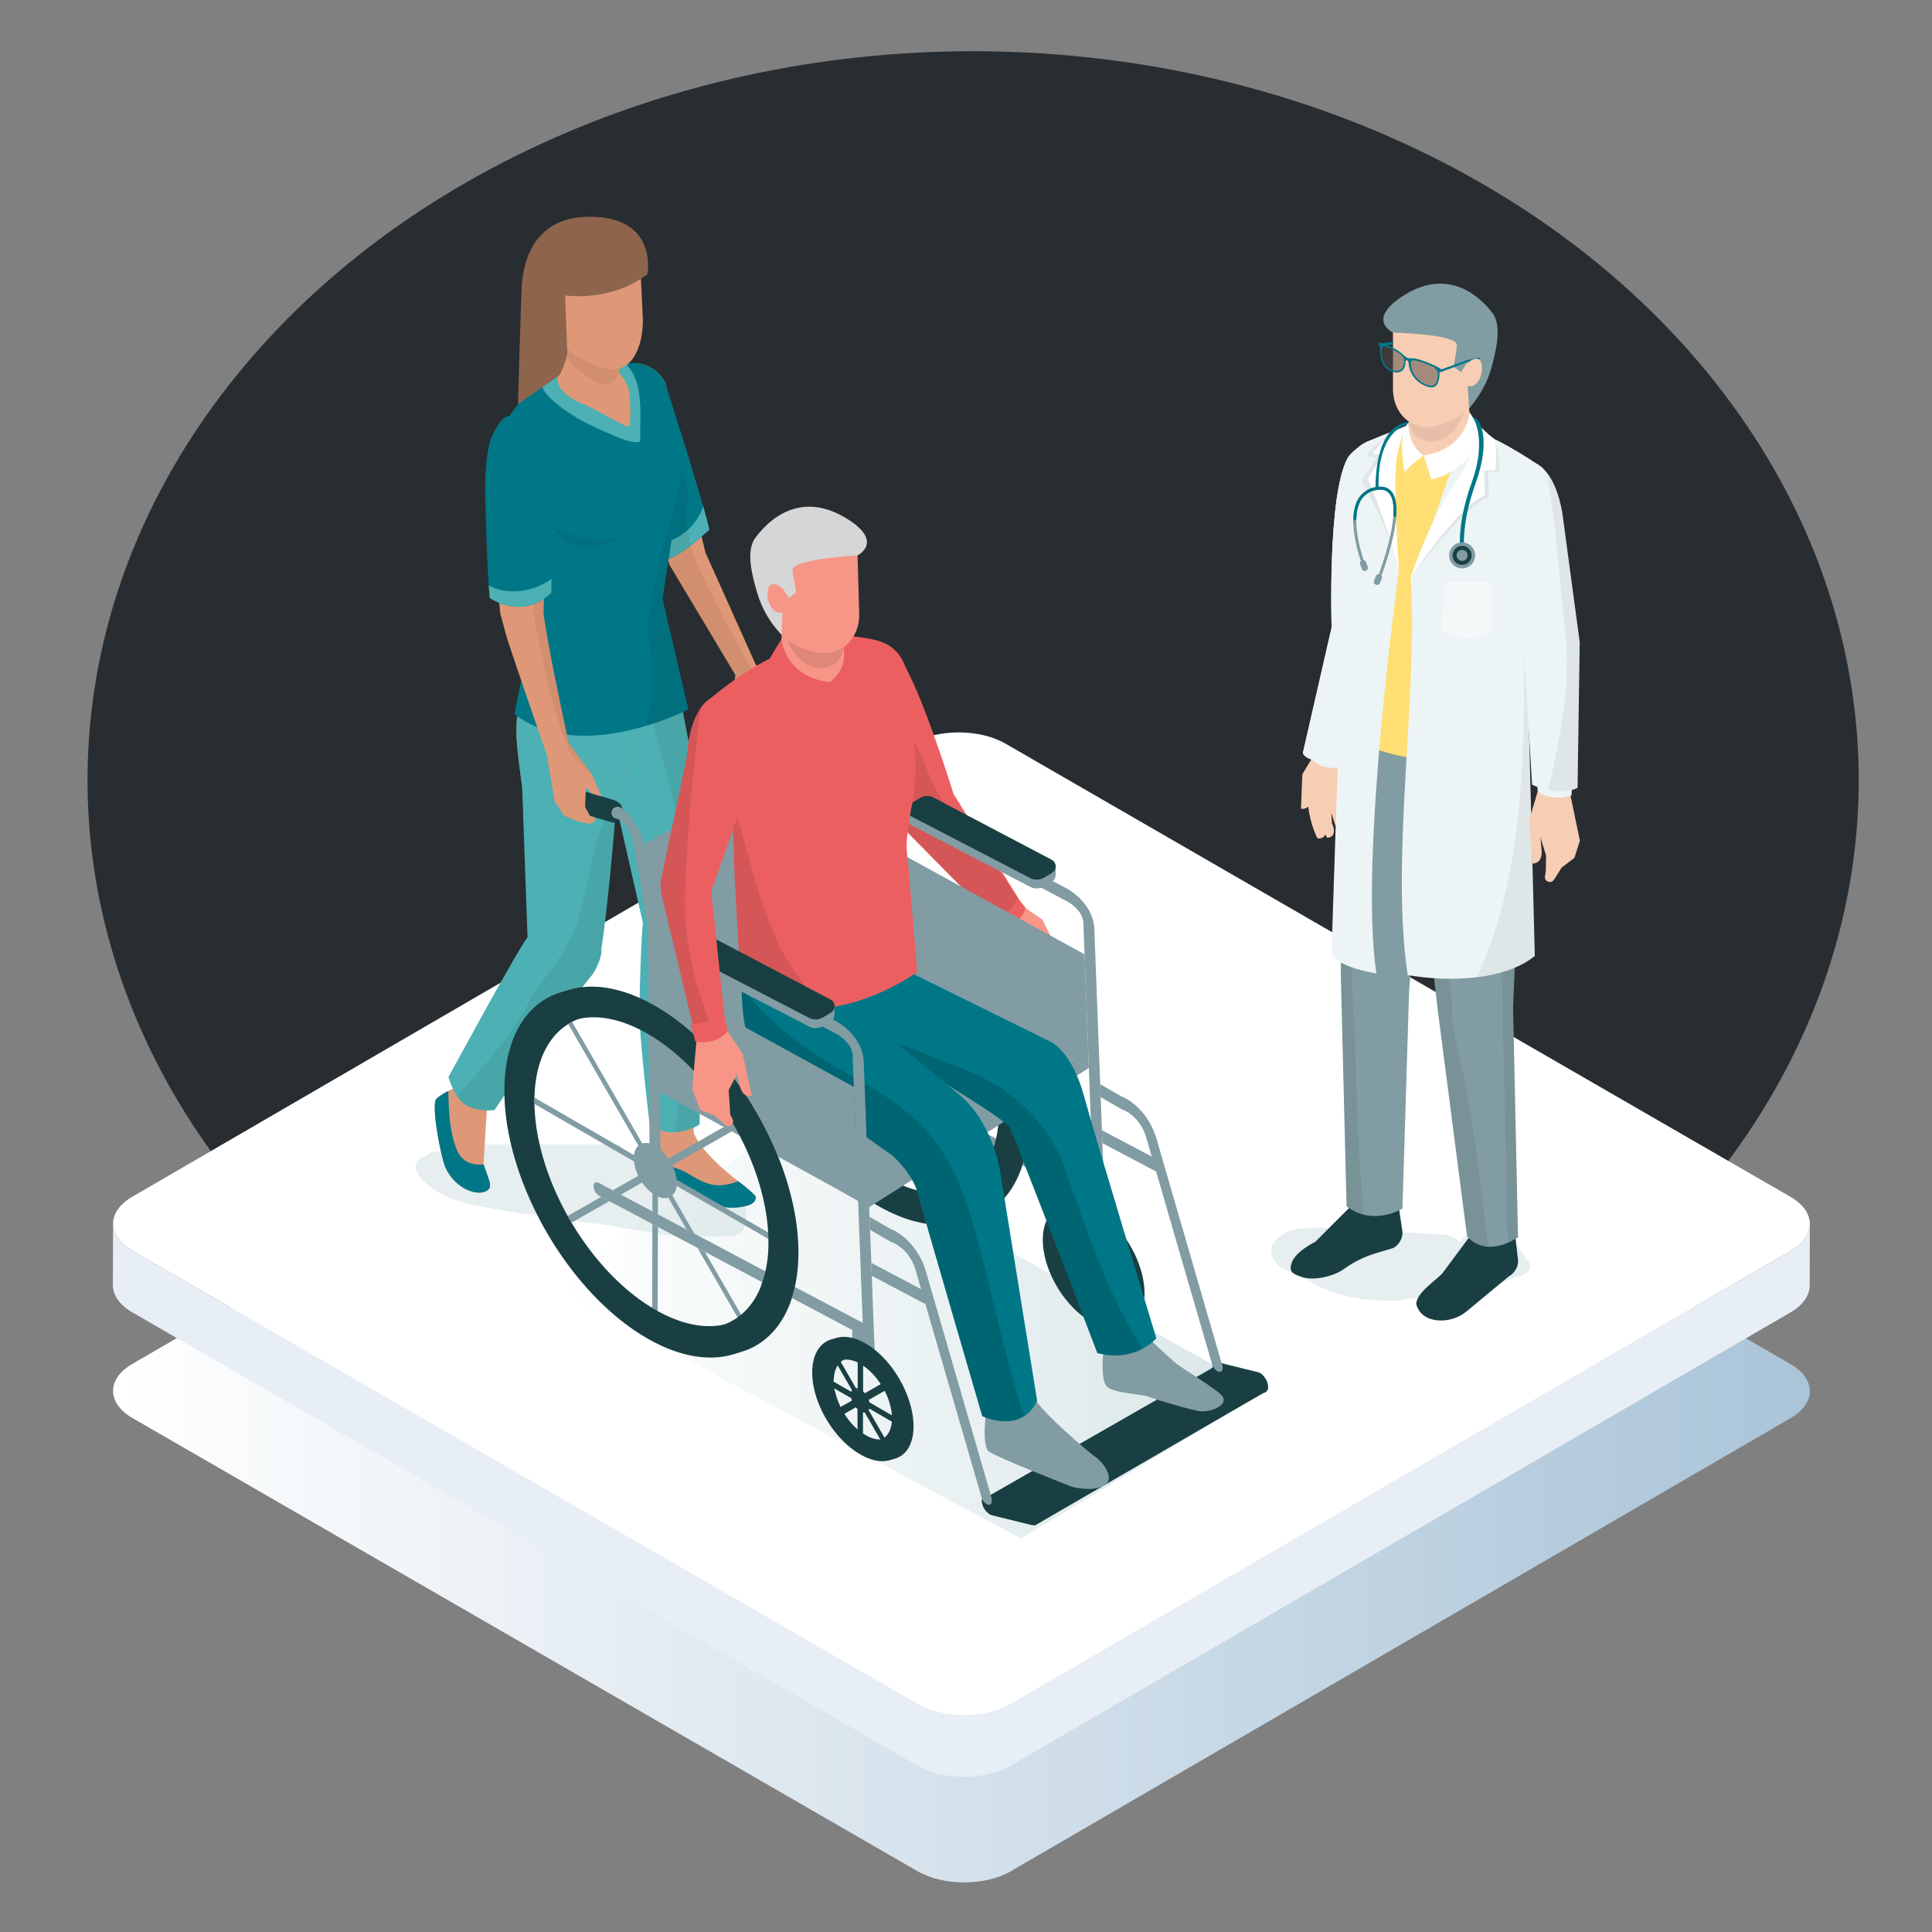 <?xml version="1.0" encoding="UTF-8"?> <svg xmlns="http://www.w3.org/2000/svg" xmlns:xlink="http://www.w3.org/1999/xlink" viewBox="0 0 1000 1000"><rect x="0" y="0" width="1000" height="1000" fill="#808080" stroke="none"/><defs><style>.cls-1{isolation:isolate;}.cls-2{fill:#282d31;}.cls-3{mix-blend-mode:multiply;}.cls-4{fill:url(#linear-gradient);}.cls-5{fill:#fff;}.cls-6{fill:#e8eef5;}.cls-7{fill:#005866;}.cls-16,.cls-7{opacity:0.1;}.cls-19,.cls-8{opacity:0.15;}.cls-8{fill:url(#linear-gradient-2);}.cls-9{fill:#df9877;}.cls-10{fill:#007787;}.cls-11{fill:#4cb0b4;}.cls-12{opacity:0.06;}.cls-13{fill:#8e644d;}.cls-14{fill:#f79686;}.cls-15{fill:#ec5f61;}.cls-17{fill:#193f42;}.cls-18{fill:#819ca3;}.cls-20{fill:#d6d6d6;}.cls-21{opacity:0.07;}.cls-22{fill:#f7cdb4;}.cls-23{fill:#edf4f5;}.cls-24{fill:#ffdf73;}.cls-25{opacity:0.5;}.cls-26{fill:#504845;}.cls-27{fill:#f4f8f9;}</style><linearGradient id="linear-gradient" x1="58.53" y1="719.97" x2="936.77" y2="719.97" gradientUnits="userSpaceOnUse"><stop offset="0" stop-color="#fff"></stop><stop offset="1" stop-color="#aac4d8"></stop></linearGradient><linearGradient id="linear-gradient-2" x1="284.81" y1="689.3" x2="653.4" y2="689.3" gradientUnits="userSpaceOnUse"><stop offset="0" stop-color="#fff"></stop><stop offset="1" stop-color="#005866"></stop></linearGradient></defs><title>icon menu EHPAD</title><g class="cls-1"><g id="background"><ellipse class="cls-2" cx="503.68" cy="403.8" rx="458.38" ry="377.29"></ellipse></g><g id="EHPAD"><g class="cls-3"><path class="cls-4" d="M926.68,706,520.42,471.41c-13.4-7.73-35-7.73-48.34,0L68.46,706c-13.31,7.73-13.24,20.27.16,28L474.88,968.52c13.39,7.74,35,7.74,48.34,0L926.84,734C940.15,726.23,940.08,713.7,926.68,706Z"></path></g><g class="cls-1"><path class="cls-5" d="M926.68,619.44,520.42,384.89c-13.4-7.73-35-7.73-48.34,0L68.46,619.45c-13.31,7.73-13.24,20.26.16,28L474.88,882c13.39,7.74,35,7.74,48.34,0L926.84,647.45C940.15,639.71,940.08,627.18,926.68,619.44Z"></path><path class="cls-6" d="M926.84,647.45,523.22,882c-13.31,7.74-35,7.74-48.34,0L68.62,647.45c-6.74-3.89-10.11-9-10.09-14.1l-.1,31.86c0,5.09,3.36,10.2,10.1,14.09L474.79,913.86c13.39,7.73,35,7.73,48.34,0L926.75,679.3c6.61-3.84,9.92-8.87,9.93-13.9l.09-31.86C936.76,638.58,933.45,643.6,926.84,647.45Z"></path></g><path class="cls-7" d="M378.3,614.51c-7.62-4.28-16.19-7-24.35-10-4.49-1.68-9.35-3.79-14.09-4.53-4.16-.65-8.44-.66-12.62-1.5-2.61-.53-5-3.19-6.66-6.16-21.71,0-43.42.12-65.12,0-6.15,0-11.27,1.18-17.29,2.32-2.49.47-5,0-7.47.53-.83.18-1.46.76-2.33.9-1.39.22-3.08-.34-4.4,0-1.66.42-2.31,1.77-3.79,2.43-1.88.83-2.62.37-3.92,2.11-2.62,3.48-.09,7.6,2.51,10.25,9.91,10.11,24.12,12.69,37.48,14.93,16.93,2.85,33.94,5.48,51,7.42,13,1.49,25.69,4.69,38.71,6.14,10.3,1.14,20.73.44,31.08.58,6.12.08,9-3.57,9.19-9.65C386.51,622.51,385.37,618.48,378.3,614.51Z"></path><polygon class="cls-8" points="284.81 665.82 528.47 796.34 653.4 720.7 405.71 582.27 284.81 665.82"></polygon><path class="cls-9" d="M391.08,343.8l-26-57.92s-19.3-82.95-20.57-87.11c-2-6.36-14.86-17.55-29.89-5.34,0,0,1.36,6.58,9.33,29.14s22.55,69.79,22.55,69.79l34.22,57.15c-1.87,5.42,3.21,14.41,5.74,18.48l.22,4.33-.06,6.64s-.62,6.81,2.57,5.4l1.23-6.77L391,379s-1.53,8.74,2.69,8.19l1.14-3.62c0,2.47.42,5.48,2.95,5.15l1.63-5.16c1.43,2.59,3.1,1.5,3.1,1.5l-.37-11.7-.38-.85a2.15,2.15,0,0,0,2.44,0l-2.85-16.38Z"></path><path class="cls-10" d="M314.58,193.43s1.36,6.58,9.33,29.14c6.8,19.26,18.39,56.4,21.64,66.89,7.07-2.33,15-9.38,21.62-15.29-4.29-18.4-21.63-71.88-22.7-75.4C342.53,192.41,329.61,181.22,314.58,193.43Z"></path><path class="cls-11" d="M344.11,280.83c-.38.1-.78.16-1.17.25,1.11,3.53,2,6.42,2.61,8.38,7.07-2.33,15-9.38,21.62-15.29-.73-3.12-1.85-7.3-3.18-12A29.23,29.23,0,0,1,344.11,280.83Z"></path><path class="cls-12" d="M392.57,351.9c-6.18-9.12-30.26-54-34-66.28-4.33-14.28-4-29-9.2-43.16s-11.95-27.13-15.22-41.85A10.76,10.76,0,0,1,337,190.38c-5.57-3.21-13.61-4.08-22.39,3.05,0,0,1.36,6.58,9.33,29.15s22.55,69.78,22.55,69.78l34.22,57.15c-1.87,5.42,3.21,14.41,5.74,18.48l.22,4.33-.06,6.64s-.62,6.81,2.57,5.4l1.23-6.77L391,379s-1.53,8.74,2.69,8.19l1.14-3.62c0,2.47.42,5.48,2.95,5.15l1.63-5.16c1.43,2.59,3.1,1.5,3.1,1.5l-.37-11.7-.38-.85a2.45,2.45,0,0,0,1.11.34C400.12,365.51,397.22,358.77,392.57,351.9Z"></path><path class="cls-9" d="M383.82,612.71c-5.59-4.3-20.82-16.18-24.76-26.4,0-9,.92-34.11,7.62-89,.89-7.25,2.12-18.24,2.87-25.71a23.09,23.09,0,0,0,.6-8.63c-2.71-21-8.18-51.22-22.25-122.31l-33,58.54,26.79,79.05c-.78,7.12-5.14,35.13-5,47.61.08,11.23,3.6,42.65,5.21,56.41,0,0-4.32,16.77-2,26.12,0,0,2.21,2.73,11.23,4.59,8.79,1.8,14.91,8.48,21.1,11s16,.23,17.44-1.23a3.74,3.74,0,0,0,1.6-3.44S389.78,617.29,383.82,612.71Z"></path><path class="cls-11" d="M347.9,340.7l-33,58.54,17.86,78.43c-.78,7.12-1.83,35.27-1.74,47.74.08,11.12,3.53,42,5.15,55.94,8.2,8.41,20.95,3.79,25.92.68.32-11.83-1.13-37.5,4.63-84.68.89-7.25,2.12-18.24,2.87-25.71a23.09,23.09,0,0,0,.6-8.63C367.44,442,362,411.79,347.9,340.7Z"></path><path class="cls-12" d="M347.9,340.7l-16.41,29.07a12.3,12.3,0,0,1,7.64,8.77c4.77,17.84,10.28,35.61,12.55,54,2.74,22.07-1.4,43.8-1.24,65.89.2,29.3,3.31,58.86-.84,87.6a28.89,28.89,0,0,0,12.45-4c.32-11.83-1.13-37.5,4.63-84.68.89-7.25,2.12-18.24,2.87-25.71a23.09,23.09,0,0,0,.6-8.63C367.44,442,362,411.79,347.9,340.7Z"></path><path class="cls-10" d="M383.82,612.71l-1.75-1.36a28.29,28.29,0,0,1-9,2.11c-7.19.35-12.26-3.45-18.28-6.77-5-2.77-12-3.41-15.53-8.31a34.67,34.67,0,0,0,.55,10S342,611.16,351,613c8.79,1.8,14.91,8.48,21.1,11s16,.23,17.44-1.23a3.74,3.74,0,0,0,1.6-3.44S389.78,617.29,383.82,612.71Z"></path><path class="cls-9" d="M252.27,569.86l-12.94-8.52s-10.41,4.25-13.44,7.35,2.46,30.81,4.69,35.66c5.07,11,16.42,15,21.32,12,3.54-2.15,1.12-5.1-1.62-13.94Z"></path><path class="cls-10" d="M236.72,595.7c-4.05-8.93-4.48-21.3-4.66-31a27,27,0,0,0-6.17,4c-3,3.1,2.46,30.81,4.69,35.66,5.07,11,16.41,15,21.32,12,3.5-2.13,1.17-5.06-1.53-13.68C244.67,603.12,239.47,601.77,236.72,595.7Z"></path><path class="cls-9" d="M267.36,380.43c.05,6.94,2.88,26.28,2.88,26.28L279,488.82a119.2,119.2,0,0,0-17.28,27.8,429.88,429.88,0,0,1-24,46.31s-2.16,6.9,4.51,9.65c7.76,3.19,9.72-1.82,9.72-1.82s33.21-39.81,54.49-66.14c2.08-2.57,3.29-7.5,2.78-11.47,4.39-28.47,10.23-82,10.23-82l19-47.68-62.75-10.16S267.17,349.2,267.36,380.43Z"></path><path class="cls-11" d="M267.36,380.43c.05,6.94,2.88,26.28,2.88,26.28l2.8,78.46c-4.78,5.7-40.93,72.31-40.93,72.31s3.4,12.35,10.07,15.1c7.76,3.19,13.8,1.95,13.8,1.95s29.13-43.58,50.41-69.91c2.08-2.57,5.35-9.34,4.84-13.31,4.4-28.47,8.17-80.18,8.17-80.18l19-47.68-62.75-10.16S267.17,349.2,267.36,380.43Z"></path><path class="cls-12" d="M277.11,512.68c-10.1,20.41-25.21,38-40.58,54.58,1.51,2.3,3.38,4.38,5.65,5.32,7.76,3.19,13.8,1.95,13.8,1.95s29.13-43.58,50.41-69.91c2.08-2.57,5.35-9.34,4.84-13.31,3.83-24.75,7.17-67,8-77.66-13.67,16.92-14.1,50.77-22.47,68.82C291.57,493.6,284.6,503.36,277.11,512.68Z"></path><path class="cls-10" d="M348.6,272.88s10.63-7.86,6.64-23.57l-6.66-19.22L342,213.17c-1.17-5-.53-11.71-1.41-15.09-2-7.75-6.73-8.78-6.73-8.78s-1.24-.85-5.29-1.18c-14.55-1.16-50.87.5-66.84,30.7-6.13,11.58,12.93,47.4,15.85,92.3a18.84,18.84,0,0,1-.39,5.19l-10.95,53.24c34.16,26.69,90.07-2.38,90.07-2.38L342.93,310Z"></path><path class="cls-12" d="M348.6,272.88s10.63-7.86,6.64-23.57l-2.92-8.43c.18,12.46-3.74,23.23-7.49,36.19-4.46,15.4-6.95,31.56-9.69,47.54,2,14,4.34,28.51,1.26,42.48a62.31,62.31,0,0,1-2.64,8.79,139.22,139.22,0,0,0,22.5-8.71L342.93,310Z"></path><path class="cls-11" d="M323.62,187.9c-11.1-.21-28.59,1.53-43.3,10.86.22,7.08,18.92,18.32,24.66,21,10.92,5,23.08,11,26.38,8.64-.09-14.7,1.92-30-7-39.6C324.08,188.47,323.87,188.19,323.62,187.9Z"></path><path class="cls-9" d="M306.57,186.43c-10.5-2-17.7,8.68-17.7,8.68s-2.87,7.66,13.5,14.26c5.05,2,13.41,7.27,21.83,11.22A1.19,1.19,0,0,0,326,219.5c.71-6.27-.05-13.1-.2-15.59C325.6,200.9,322.87,189.53,306.57,186.43Z"></path><path class="cls-9" d="M293.63,177.12c1.13,7.66-4.76,18-4.76,18l30.86,8.08c1.27-9.74.52-29,.52-29Z"></path><path class="cls-12" d="M293.63,177.12a18.67,18.67,0,0,1-.32,6.29c1.25,6.74,16.47,15.7,19,15.72a8.08,8.08,0,0,0,8.15-7.92c.15-8.53-.18-17-.18-17Z"></path><path class="cls-9" d="M281.23,141l4,27.08c3.13,15.34,27.28,22.56,27.28,22.56,14.12,3.76,20.25-10.37,20.25-25l-1.6-33.5Z"></path><path class="cls-13" d="M305.14,112.17C273,112.17,270.38,141,270,149c-.37,7-1.9,60.19-1.9,60.19l21.43-14.9s4.05-7.83,4.1-12.49l-1.15-28.9s23.65,3.7,42.65-11C335.09,141.84,340.87,112.17,305.14,112.17Z"></path><path class="cls-12" d="M284.81,271.53c14.67,22.52,39.5,4.41,39.5,4.41C304.13,285.07,284.81,271.53,284.81,271.53Z"></path><path class="cls-14" d="M547.37,491.58l-7.91-15.66-16.18-11.11-5.52,6.8c-1.46,3.7.44,10.24,2.58,13.6l2.81,4.41,4.55,7,2,8s1.85,5,5.21,2.12l-.75-6.73,1.89,5s-.3,7.62,5.31,5.68l.21-2c2,2,4.43.06,4.43.06a50.85,50.85,0,0,0-2.49-16.59A4.52,4.52,0,0,0,547.37,491.58Z"></path><path class="cls-15" d="M465.8,340.61c-6.22-8.71-32.65-.25-32.65-.25,16.93,8.67,27.24,57.38,32.71,86.58l52.92,53.66s12-4.78,11.39-10.76L493.57,411S476.4,355.45,465.8,340.61Z"></path><path class="cls-16" d="M494.71,424.45a107.53,107.53,0,0,1-8.29-12.22l-.86-1.42c-.06-.11-.13-.21-.18-.31l-.05-.09c-4.16-7.07-8.05-20-12.48-27-.65-.71-1.33-1.4-2-2.09a36.93,36.93,0,0,1-3.53,2.61,24.63,24.63,0,0,1-9.52,3.32,381.11,381.11,0,0,1,8.07,39.69l52.92,53.66s12-4.78,11.39-10.76L516.85,450.5C508.51,442.72,501.37,433.74,494.71,424.45Z"></path><path class="cls-15" d="M513.9,476.42l4.36,4.61s10.84-2.59,12.5-11.25l-4-4.9S521.82,475.2,513.9,476.42Z"></path><path class="cls-17" d="M567.57,626.49a28.53,28.53,0,0,0-4.35-2.08c-11.69-4.37-20.61,2.23-20.65,16.29-.05,15.8,11.1,34.49,24.84,42.43s24.94,2.14,25-13.66c0-12.81-7.31-28-17.43-37.43A40.23,40.23,0,0,0,567.57,626.49Zm12.48,23.75a33.43,33.43,0,0,1,3.77,12.66l0,3.27c-.31,3.79-1.69,6.61-3.8,8.27l-2,1.15c-2.52,1-5.67.72-9.12-.93L566,673a33.68,33.68,0,0,1-9.06-9.57s-1.24-2.35-1.93-3.56l-.1,0a36.19,36.19,0,0,1-3-8c-.78-2.59-1.35-5.35-.7-7.82l-.06,0c.31-3.78,1.69-6.6,3.81-8.26v0a4.81,4.81,0,0,1,2-1.17c2.51-1,5.65-.73,9.09.91l2.85,1.64a33.86,33.86,0,0,1,9.09,9.59Z"></path><path class="cls-17" d="M627.86,707.81,508.7,776.07l27,13.49s116.61-67.69,119.56-69.29S627.86,707.81,627.86,707.81Z"></path><path class="cls-17" d="M437.17,350.55a5.62,5.62,0,0,0-1.08-.47l-18.46-5.43c-2.42-.71-5.69,1.67-5.95,4.83-.29,3.6,1.55,5.21,4.36,6.45a8.23,8.23,0,0,0,1.08.47l18.43,5.42c3.28.92,5-2.92,5.2-4.22a7,7,0,0,0-.92-5.13A8.08,8.08,0,0,0,437.17,350.55Z"></path><path class="cls-18" d="M438.24,353.7a3.11,3.11,0,1,0,3.11,3.1A3.1,3.1,0,0,0,438.24,353.7Z"></path><path class="cls-18" d="M480.32,577.22l21.34,37c.69-.36,1.36-.74,2-1.15l-19.47-33.74Z"></path><path class="cls-18" d="M456.91,608.31l1.44.86,1.41.79.12-43.58L457,564.87Z"></path><g class="cls-1"><path class="cls-18" d="M570.6,591.7l-.25-6.71-.64-17.11-.25-6.7-3-79.28A22.26,22.26,0,0,0,563,470.07a30.52,30.52,0,0,0-10.5-10c-.87-.5-1.53-.82-1.82-.95L460,411l-2.73-1.45c-1.39-.74-2.5-.18-2.7,1.23a4.37,4.37,0,0,0,0,1.1,6.34,6.34,0,0,0,2.88,4.31l2.85,1.51,90.84,48.22c.3.14.73.36,1.24.65a20.12,20.12,0,0,1,6.8,6.19,11,11,0,0,1,1.61,6l.57,15.15,2.22,58.85L566,616.11l-35.22-18.68-11.84-6.28-40.13-21.29-3.9-2.06-15-7.94-2.85-1.52-16.36-8.68-4.2-2.22-7.19-3.82c-1.57-.83-2.79,0-2.73,1.82a6.24,6.24,0,0,0,2.93,4.82l1.05.56,4.19,2.23L457,564.87l2.85,1.51,20.44,10.85,3.89,2.06L517,596.68l12.21,6.48,31.23,16.57,0,5.65a29,29,0,0,1,4.35,2.08,40.57,40.57,0,0,1,7.39,5.55l-.41-10.71Z"></path><path class="cls-17" d="M564.76,627.46a29,29,0,0,0-4.35-2.08c-11.69-4.37-20.62,2.23-20.66,16.29,0,15.8,11.11,34.49,24.85,42.43s24.94,2.14,25-13.66c0-12.81-7.31-28-17.43-37.43A40.23,40.23,0,0,0,564.76,627.46Zm-1.46,9.06,0,13.35a3.39,3.39,0,0,0-.87-.09l.86,1.5.64,1.11-.64-1.11-.86-1.5-8.18-14.17C556.72,634.64,559.86,634.89,563.3,636.52Zm-14.11-4.93,2-1.13-2,1.13Zm3,5.17,8.17,14.16a3.17,3.17,0,0,0-.37.81L548.37,645C548.68,641.24,550.06,638.42,552.18,636.76Zm-3.82,11.54L560,655a11,11,0,0,0,.35,1.21l-8.23,4.69A33.5,33.5,0,0,1,548.36,648.3ZM563.19,674a33.77,33.77,0,0,1-9.06-9.56l8.22-4.7a9.62,9.62,0,0,0,.88.92Zm-.53-19.08-1-1.79,1,1.79,2,3.49,1.41,2.45.33.56-.33-.56-1.41-2.45ZM566,675.63l0-13.34a3.49,3.49,0,0,0,.89.09h0l8.19,14.18C572.64,677.53,569.49,677.28,566,675.63Zm9.91,2.31,2.18,3.77Zm1.23-2.53L569,661.21a3.17,3.17,0,0,0,.36-.79L581,667.14C580.68,670.93,579.3,673.75,577.18,675.41ZM581,663.87l-11.65-6.72a9.52,9.52,0,0,0-.36-1.23l8.24-4.71A33.49,33.49,0,0,1,581,663.87Zm-14-11.43a9.74,9.74,0,0,0-.88-.93l0-13.34a33.68,33.68,0,0,1,9.09,9.58Z"></path><polygon class="cls-17" points="564.67 658.39 566.08 660.84 566.41 661.4 566.08 660.84 564.67 658.39"></polygon><path class="cls-17" d="M458.8,452.12c-1.25-.72-2.49-1.4-3.71-2C416,429.73,384.65,449,384.52,494.45c-.13,46.89,33,104.7,73.79,128.28,33.21,19.18,61.45,9.84,70.89-19.57L517,596.68c-3,7.27-7.59,12.79-13.31,16.35-.66.41-1.33.79-2,1.15-11,5.7-25.69,4.73-41.9-4.22l-1.41-.79-1.44-.86c-16.2-9.77-30.88-25.78-41.77-44.11-.69-1.14-1.35-2.3-2-3.46-10.42-18.59-16.9-39.26-17.21-58.08,0-.54,0-1.09,0-1.63s0-1.1,0-1.64c.42-18.4,7-31.51,17.49-38,.66-.41,1.33-.79,2-1.15,10.4-5.41,24.18-4.81,39.39,2.88q1.95,1,3.93,2.13c.59.34,1.19.7,1.78,1.06,16,9.78,30.59,25.67,41.4,43.85.69,1.15,1.35,2.3,2,3.46q2.51,4.47,4.69,9.07c7.65,16.1,12.28,33.21,12.55,49,0,.56,0,1.11,0,1.67s0,1.07,0,1.61a65.65,65.65,0,0,1-2.27,16.18l11.84,6.28a82.66,82.66,0,0,0,1.82-17.51c0-16-3.78-33.2-10.44-49.87C509.23,497.84,485.69,467.65,458.8,452.12Z"></path><path class="cls-18" d="M452.6,368.2c-5.9-24.86-11.75-13.46-13.19-14.27a5.27,5.27,0,0,1-.21,3.26c0,.09-.11.13-.16.22a6.9,6.9,0,0,1-1.21,2.46c.08.05,1.14.23,1.22.28a38.31,38.31,0,0,1,8.07,6.72l7.4,37.51,0,6.41c.2-1.41,1.32-2,2.7-1.23L460,411l-7.31-42.52Z"></path><path class="cls-18" d="M632.3,705.59,598.78,590c-3.29-11.58-10.5-18.24-15.66-21.22a18.67,18.67,0,0,0-2.91-1.39l-10.75-6.21.25,6.7,10.76,6.22.57.25a14,14,0,0,1,2.22,1.06c2.92,1.69,7.87,5.66,10.22,14l2.67,9.22L570.35,585l.25,6.71,27.79,14.66,29,99.82a6,6,0,0,0,.3.8,6.15,6.15,0,0,0,2.33,2.77,3.41,3.41,0,0,0,1.06.36c1.48.16,2.17-1.35,1.58-3.34Z"></path></g><path class="cls-17" d="M652.27,710.71a4.18,4.18,0,0,0-1.13-.47l-18.84-4.65.34,1.18c.59,2-.1,3.5-1.58,3.34a3.41,3.41,0,0,1-1.06-.36,6.15,6.15,0,0,1-2.33-2.77,5.66,5.66,0,0,0,0,2.45,9.15,9.15,0,0,0,3.95,5.71,4.63,4.63,0,0,0,1.14.48l20.6,5.08c2.19.54,3.48-1.34,2.87-4.22A9.37,9.37,0,0,0,652.27,710.71Z"></path><path class="cls-18" d="M457.45,416.2l-.11-.06a6.31,6.31,0,0,1-2.77-4.25l.45,23.73,5.69,3.13-.41-21Z"></path><path class="cls-18" d="M460.54,466.28l.36,30.2L494,514.65l7.92-4.52C491.13,492,476.59,476.06,460.54,466.28Z"></path><path class="cls-18" d="M413.14,560.74c.65,1.16,1.31,2.32,2,3.46l19.61-11.15-4.19-2.23Z"></path><path class="cls-18" d="M498.14,516.91l10.49,5.75q-2.19-4.6-4.69-9.07Z"></path><path class="cls-18" d="M469.55,541.88a23,23,0,0,0-2.17-7.42l30.76-17.55,5.8-3.32c-.65-1.16-1.32-2.31-2-3.46L494,514.65,465.35,531a23.46,23.46,0,0,0-4.1-4.68l-.35-29.83-.36-30.2c-.59-.36-1.19-.72-1.78-1.06q-2-1.14-3.93-2.13l.72,60.08a7,7,0,0,0-3.76,0l-36.35-62.95c-.68.35-1.35.74-2,1.15l36.35,62.94a7.49,7.49,0,0,0-2.24,4.87l-51.6-29.79c0,.55,0,1.1,0,1.65s0,1.09,0,1.63l51.6,29.79a22.09,22.09,0,0,0,2.2,7.43l-13.25,7.56,4.21,2.22,11-6.28a22.77,22.77,0,0,0,5.35,5.61l0,9.35,2.85,1.52,0-9.22a7.81,7.81,0,0,0,5.36.57l9.58,16.59,3.89,2.06-11.43-19.81a7.62,7.62,0,0,0,2.21-4.89L521.17,575c0-.54,0-1.07,0-1.61s0-1.11,0-1.67Z"></path><path class="cls-17" d="M454.71,453.35c-1.25-.72-2.48-1.4-3.71-2-39.13-20.36-70.44-1.13-70.57,44.36-.13,46.9,32.95,104.71,73.8,128.29,33.2,19.17,61.44,9.84,70.88-19.57l1.54-5.74a82.5,82.5,0,0,0,1.82-17.5c0-16-3.77-33.21-10.44-49.87C505.15,499.06,481.61,468.88,454.71,453.35Zm62.37,122.84a65,65,0,0,1-2.27,16.18l-1.91,5.54c-3,7.27-7.59,12.79-13.31,16.35q-1,.62-2,1.14c-11,5.7-25.7,4.73-41.91-4.21l-1.41-.8-1.44-.85c-16.2-9.78-30.88-25.78-41.77-44.11-.68-1.15-1.35-2.3-2-3.46-10.41-18.6-16.9-39.26-17.21-58.09,0-.54,0-1.08,0-1.62s0-1.1,0-1.65c.42-18.4,7-31.5,17.5-38,.65-.41,1.32-.79,2-1.15,10.39-5.4,24.17-4.81,39.39,2.89,1.29.66,2.6,1.36,3.92,2.13.59.34,1.19.69,1.78,1.06,16.05,9.78,30.59,25.67,41.41,43.85.68,1.14,1.34,2.3,2,3.46,1.67,3,3.24,6,4.69,9.06,7.65,16.1,12.29,33.22,12.55,49,0,.55,0,1.11,0,1.66S517.09,575.66,517.08,576.19Z"></path><polygon class="cls-17" points="518.21 599.79 529.2 603.16 530.74 597.43 521.58 591.21 518.21 599.79"></polygon><polygon class="cls-18" points="337.02 561.06 449.84 624.83 563.58 552.79 453.11 493.21 337.02 561.06"></polygon><path class="cls-18" d="M460.71,438.75l-5.91-3.25.29,59.34c1.22.64,108.49,57.95,108.49,57.95l-2.22-58.85Z"></path><polygon class="cls-18" points="448.21 370.58 333.31 437.16 340.62 479.68 341.54 565.15 455.08 494.84 454.57 411.89 448.21 370.58"></polygon><path class="cls-18" d="M483.32,417.39a7.42,7.42,0,0,0-7.3.22l-3.82,2.32-2.48-.94v4.48a3.79,3.79,0,0,0,2,3.66L533.18,459a7.4,7.4,0,0,0,7.21-.22l4.13-2.45a3.78,3.78,0,0,0,1.77-2.88l.15-.08V448l-17.74-6.69Z"></path><path class="cls-17" d="M544.34,445l-61-32.1a7.42,7.42,0,0,0-7.3.21l-4.5,2.73a3.89,3.89,0,0,0,.23,6.79l61.43,31.83a7.41,7.41,0,0,0,7.2-.21l4.14-2.46A3.89,3.89,0,0,0,544.34,445Z"></path><path class="cls-18" d="M607.42,704.6c-4.24-3.81-18.65-16.53-19.08-20.35l-17.38,17s-1.27,12.3,1.69,16.12,18.66,4.23,21.63,5.51,24.14,7.58,27.56,7.63c6.89.11,13.57-3.82,11-7.63S611.66,708.42,607.42,704.6Z"></path><path class="cls-18" d="M567,754.11c-4.24-3-27-22.58-30.84-29.36s-25.66,5.08-25.66,5.08-2.54,18.45,1.28,21.42,42.82,18.23,42.82,18.23,11.87,3.39,17.81-1.27C576.62,764.93,571.27,757.08,567,754.11Z"></path><path class="cls-10" d="M544.21,539.42l-99.6-49.18L412.43,493l22.25,35.75s85.12,48.52,87.94,55c7.21,16.53,45.37,116.6,45.37,116.6,19.86,5.17,30.53-7.63,30.53-7.63S566.66,587.93,561.29,568C555,544.53,544.21,539.42,544.21,539.42Z"></path><path class="cls-19" d="M412.43,493l13,21c-1.5-7.68,1-16,6.16-22.61Z"></path><path class="cls-19" d="M499.06,553.42c-9.59-3.51-19.18-7.76-28.94-11.37-5-1.46-10-3-15-4.78-2.95-.77-5.93-1.36-8.92-1.86,23.35,13.51,74.22,43.37,76.39,48.35,7.21,16.53,45.37,116.6,45.37,116.6,10.43,2.72,18.3.47,23.45-2.27-18.07-28-28.27-59.45-40.29-93.47C539.58,571.88,509.8,557.34,499.06,553.42Z"></path><path class="cls-10" d="M496.54,566.63c-13.93-11.66-58.49-48-58.49-48L416.6,479.31l-31.79,12s-4.64,41.23,6.68,53.15S462,598.21,462,598.21s10.6,9.29,13.15,19.89C476.27,622.88,508.41,733,508.41,733s20.14,9.76,28.41-8L518,608.34S514.81,581.92,496.54,566.63Z"></path><path class="cls-19" d="M446.25,560.1c-24.31-13.41-46.23-27.17-62.37-49.81,0,12.49,1.44,27.68,7.61,34.18C402.81,556.39,462,598.21,462,598.21s10.6,9.29,13.15,19.89C476.27,622.88,508.41,733,508.41,733s12.32,5.92,21.65,0c-11.15-33.71-17.16-69.16-28.17-105.33C491.88,594.8,475.94,576.48,446.25,560.1Z"></path><path class="cls-15" d="M471.57,418.87c5.56-25.13-.85-48.29-1.53-65.15-.57-14.07-8.17-20.67-18-22.7-26.55-5.49-32.84,1.26-48.1,7.41-19.22,7.74-39.06,25.47-39.06,25.47l13.36,34.24,2,56.28,3.16,56.3c40.49,29.68,91.27-7.53,91.27-7.53s-3.67-47.25-5.3-63C468.72,433.58,471.57,418.87,471.57,418.87Z"></path><path class="cls-16" d="M403,488.61c-11.33-24.48-16.34-50.37-24.17-75.45l1.49,41.26,3.16,56.3c14.73,10.8,30.82,12.72,45.33,10.83C417.51,512.77,408.15,499.85,403,488.61Z"></path><path class="cls-14" d="M405.6,312.66l-1.66,27a16.5,16.5,0,1,0,33-.94l-.77-27Z"></path><path class="cls-16" d="M405.6,312.66l-.35,5.7a16.34,16.34,0,0,1,.67,4.69c0,12.26,13,29.26,26.33,20.21,3.51-2.39,4.78-6.63,4.42-12.81a1,1,0,0,0,0-.11l-.53-18.55Z"></path><path class="cls-14" d="M396.13,291.78l3.51,25.48c.39,13.81,17.15,19.89,25.28,20.76,9.83,1.06,20.2-6.7,19.8-20.76l-1-35.38Z"></path><path class="cls-20" d="M437.29,267.83c-19.3-11.37-35.47-4-46.35,10.56-5.31,7.1-1.12,21,.7,27.51,4.12,14.75,13,22.63,13,22.63l.75-23.59,2.9,4.6,3.88-3s-2-9.94-2-11.6c.13-5.67,33.7-7.45,33.7-7.45S458.34,280.23,437.29,267.83Z"></path><path class="cls-14" d="M397.27,306.39c-.59,6.08,3.61,12.64,8.44,10.25l-.33-11.7S398.07,298.14,397.27,306.39Z"></path><path class="cls-15" d="M404.48,330.81l-6.91,11.41c9.23,21.15,28.15,23.71,28.15,23.71l3.7-12.88C406.12,350.31,404.48,330.81,404.48,330.81Z"></path><path class="cls-15" d="M429.42,353.05s8.19,5.4,10.3,8.69c0,0,3.73-20.3-2.9-26.56C436.82,335.18,439.06,346.45,429.42,353.05Z"></path><path class="cls-17" d="M318.52,414.44a5.13,5.13,0,0,0-1.08-.47L299,408.54c-2.41-.71-5.69,1.67-5.94,4.83-.29,3.6,1.55,5.21,4.36,6.45a7.69,7.69,0,0,0,1.08.47l18.43,5.42c3.28.92,5-2.92,5.19-4.21a7,7,0,0,0-.92-5.14A8.08,8.08,0,0,0,318.52,414.44Z"></path><path class="cls-18" d="M361,645.9l21.34,37c.69-.36,1.36-.74,2-1.15L364.85,648Z"></path><path class="cls-18" d="M337.55,677l1.44.85,1.41.79.12-43.57-2.85-1.52Z"></path><g class="cls-1"><path class="cls-18" d="M451.24,660.37l-.25-6.71-.64-17.1-.25-6.71-3-79.28a22.27,22.27,0,0,0-3.52-11.83,30.29,30.29,0,0,0-10.5-10c-.87-.51-1.52-.82-1.82-1l-90.68-48.12-2.72-1.44c-1.4-.74-2.51-.19-2.71,1.22a5.08,5.08,0,0,0,0,1.11,6.36,6.36,0,0,0,2.89,4.31l2.84,1.51,90.84,48.21c.31.14.74.36,1.24.65a20.12,20.12,0,0,1,6.8,6.19,11,11,0,0,1,1.61,6l.57,15.15,2.22,58.85,2.38,63.32L411.38,666.1l-11.84-6.28-40.13-21.29-3.9-2.06-15-7.94L337.69,627l-16.36-8.68-4.2-2.23-7.19-3.81c-1.56-.83-2.79,0-2.73,1.81a6.26,6.26,0,0,0,2.93,4.83l1.05.55,4.19,2.23,22.29,11.82,2.85,1.52L361,645.9l3.89,2.06,32.78,17.39,12.21,6.48,31.23,16.57,0,5.65a29.08,29.08,0,0,1,4.36,2.08,41,41,0,0,1,7.38,5.55L452.38,691Z"></path><path class="cls-17" d="M445.4,696.13a28.53,28.53,0,0,0-4.35-2.08c-11.69-4.37-20.61,2.24-20.65,16.3,0,15.79,11.1,34.48,24.84,42.42s24.94,2.14,25-13.66c0-12.81-7.31-28-17.43-37.43A40.23,40.23,0,0,0,445.4,696.13Zm-1.46,9.07,0,13.34a3.39,3.39,0,0,0-.87-.09l.87,1.5.64,1.11L443.9,720l-.87-1.5-8.18-14.17C437.36,703.32,440.5,703.56,443.94,705.2Zm-11.12.23L441,719.59a3.76,3.76,0,0,0-.37.81L429,713.7C429.32,709.91,430.7,707.09,432.82,705.43ZM429,717l11.61,6.7a9.25,9.25,0,0,0,.36,1.21l-8.24,4.69A33.43,33.43,0,0,1,429,717Zm14.82,25.68a33.81,33.81,0,0,1-9.06-9.57l8.22-4.7a9.62,9.62,0,0,0,.88.92Zm-.53-19.08-1-1.8,1,1.8,2,3.49,1.41,2.44.33.57-.33-.57-1.41-2.44Zm3.38,20.72,0-13.34a3.1,3.1,0,0,0,.89.09h0l8.19,14.18C453.28,746.2,450.13,746,446.68,744.3Zm11.15-.22-8.2-14.2a3,3,0,0,0,.36-.79l11.64,6.72C461.32,739.6,459.94,742.42,457.83,744.08Zm3.82-11.54L450,725.82a11.49,11.49,0,0,0-.37-1.23l8.25-4.71A33.64,33.64,0,0,1,461.65,732.54Zm-14-11.43a9.74,9.74,0,0,0-.88-.93l0-13.34a33.68,33.68,0,0,1,9.09,9.58Z"></path><polygon class="cls-17" points="445.31 727.07 446.72 729.51 447.05 730.08 446.72 729.51 445.31 727.07"></polygon><path class="cls-17" d="M448,695.36a29.9,29.9,0,0,0-4.35-2.07C432,688.92,423,695.52,423,709.58c0,15.8,11.1,34.49,24.85,42.43s24.93,2.13,25-13.66c0-12.81-7.32-28-17.44-37.43A40.23,40.23,0,0,0,448,695.36Zm12.48,23.76a33.39,33.39,0,0,1,3.77,12.65l0,3.28c-.31,3.79-1.69,6.6-3.81,8.26l-2,1.15c-2.51,1-5.67.73-9.11-.92l-2.85-1.65a33.54,33.54,0,0,1-9.06-9.57s-1.25-2.35-1.93-3.57l-.1.06a36.38,36.38,0,0,1-3-8c-.78-2.59-1.36-5.35-.7-7.82l-.06,0c.31-3.79,1.69-6.61,3.81-8.27v0a4.86,4.86,0,0,1,2-1.18c2.51-1,5.65-.72,9.08.92l2.85,1.64a33.84,33.84,0,0,1,9.1,9.58Z"></path><path class="cls-17" d="M339.44,520.79c-1.25-.71-2.49-1.39-3.71-2-39.13-20.36-70.44-1.14-70.57,44.36C265,610,298.11,667.83,339,691.4c33.21,19.18,61.45,9.84,70.89-19.57l-12.21-6.48c-3,7.27-7.59,12.79-13.31,16.35-.66.41-1.33.79-2,1.15-11,5.7-25.69,4.73-41.9-4.22l-1.41-.79-1.44-.85c-16.2-9.78-30.88-25.79-41.77-44.11-.68-1.15-1.35-2.31-2-3.47-10.41-18.59-16.9-39.25-17.21-58.08,0-.54,0-1.09,0-1.63s0-1.1,0-1.64c.42-18.4,7-31.51,17.49-38,.66-.41,1.33-.79,2-1.15,10.4-5.4,24.17-4.81,39.39,2.89q1.93,1,3.92,2.12l1.78,1.06c16.05,9.79,30.59,25.68,41.41,43.85.68,1.15,1.34,2.3,2,3.47,1.67,3,3.24,6,4.69,9.06,7.66,16.1,12.28,33.21,12.55,49,0,.56,0,1.12,0,1.67s0,1.08,0,1.61a65.18,65.18,0,0,1-2.27,16.18l11.84,6.28a82.59,82.59,0,0,0,1.82-17.51c.05-16-3.77-33.2-10.44-49.86C389.87,566.51,366.33,536.32,339.44,520.79Z"></path><path class="cls-18" d="M333.24,436.87c-2.31-9.76-7.57-15.64-12-18.7.33,1.86-.5,3.84-1.31,5.71,2.38,1.44,6.14,4.71,7.83,11.66l7.41,42.6,0,1.32c.2-1.41,1.32-2,2.71-1.23l2.72,1.45-7.31-42.52Z"></path><path class="cls-18" d="M512.94,774.26,479.42,658.67c-3.28-11.58-10.49-18.23-15.65-21.21a18.4,18.4,0,0,0-2.92-1.4l-10.75-6.21.25,6.71,10.77,6.21.56.25a14,14,0,0,1,2.22,1.06c2.93,1.69,7.87,5.66,10.22,14l2.67,9.22L451,653.66l.25,6.71L479,675l29,99.82a6.64,6.64,0,0,0,.3.81,6.24,6.24,0,0,0,2.33,2.76,3.17,3.17,0,0,0,1.06.36c1.48.17,2.17-1.34,1.58-3.34Z"></path></g><path class="cls-17" d="M532.91,779.38a4.05,4.05,0,0,0-1.13-.47l-18.84-4.65.34,1.18c.59,2-.1,3.51-1.58,3.34a3.17,3.17,0,0,1-1.06-.36,6.24,6.24,0,0,1-2.33-2.76,5.61,5.61,0,0,0,0,2.44,9.15,9.15,0,0,0,3.95,5.71,4.54,4.54,0,0,0,1.15.48L534,789.37c2.19.54,3.49-1.34,2.87-4.22A9.4,9.4,0,0,0,532.91,779.38Z"></path><path class="cls-18" d="M338.1,484.88l-.12-.07a6.31,6.31,0,0,1-2.77-4.24l.45,23.73,5.69,3.12-.41-21Z"></path><path class="cls-18" d="M341.18,535l.36,30.2,33.12,18.17,7.93-4.52C371.77,560.63,357.23,544.74,341.18,535Z"></path><path class="cls-18" d="M293.78,629.41c.65,1.16,1.31,2.32,2,3.47l19.6-11.16-4.19-2.23Z"></path><path class="cls-18" d="M378.78,585.58l10.49,5.75c-1.45-3.06-3-6.09-4.69-9.06Z"></path><path class="cls-18" d="M350.19,610.56a22.82,22.82,0,0,0-2.17-7.42l30.76-17.56,5.8-3.31c-.65-1.17-1.31-2.32-2-3.47l-7.93,4.52L346,599.66a22.83,22.83,0,0,0-4.1-4.67l-.35-29.84-.36-30.2-1.78-1.06q-2-1.14-3.92-2.12l.71,60.07a7,7,0,0,0-3.76,0l-36.35-63c-.68.36-1.35.74-2,1.15L330.42,593a7.52,7.52,0,0,0-2.24,4.88l-51.6-29.79c0,.54,0,1.09,0,1.64s0,1.09,0,1.63l51.6,29.79a22.21,22.21,0,0,0,2.2,7.44l-13.24,7.55,4.2,2.23,11-6.29a23.18,23.18,0,0,0,5.35,5.62l0,9.35,2.85,1.51,0-9.22a7.75,7.75,0,0,0,5.36.57l9.58,16.59,3.9,2.06L348,618.72a7.62,7.62,0,0,0,2.21-4.89l51.63,29.81c0-.53,0-1.07,0-1.61s0-1.11,0-1.67Z"></path><path class="cls-18" d="M341.35,507.42l-5.68-5.91.06,17.25c1.22.64,2.46,1.31,3.71,2,26.89,15.53,50.43,45.72,63.32,77.94l41.46,22.73L442,562.61Z"></path><path class="cls-17" d="M335.35,522c-1.24-.72-2.48-1.4-3.71-2-39.13-20.36-70.44-1.13-70.57,44.37-.13,46.89,33,104.7,73.8,128.28,33.2,19.17,61.45,9.84,70.88-19.57l1.54-5.73a82,82,0,0,0,1.82-17.51c.05-16-3.77-33.21-10.44-49.87C385.79,567.74,362.25,537.55,335.35,522Zm62.37,122.84a64.73,64.73,0,0,1-2.27,16.19l-1.91,5.53c-3,7.27-7.59,12.79-13.31,16.35-.66.41-1.33.79-2,1.15-11,5.7-25.7,4.72-41.91-4.22l-1.41-.8c-.48-.27-1-.56-1.44-.85-16.2-9.77-30.87-25.78-41.77-44.11-.68-1.14-1.35-2.3-2-3.46-10.41-18.6-16.9-39.26-17.21-58.08,0-.54,0-1.09,0-1.63s0-1.1,0-1.65c.43-18.39,7-31.5,17.5-38,.65-.4,1.32-.79,2-1.14,10.4-5.41,24.17-4.82,39.39,2.88q2,1,3.92,2.13c.6.34,1.19.7,1.78,1.06C353.15,546,367.68,561.85,378.5,580c.68,1.15,1.35,2.3,2,3.46q2.49,4.47,4.69,9.07c7.65,16.09,12.28,33.21,12.54,49,0,.56,0,1.11,0,1.66Z"></path><polygon class="cls-17" points="398.85 668.46 409.84 671.83 411.38 666.1 402.22 659.88 398.85 668.46"></polygon><path class="cls-18" d="M368.87,489.74a7.45,7.45,0,0,0-7.3.22l-3.83,2.32-2.48-.94v4.48a3.79,3.79,0,0,0,2,3.66l61.43,31.83a7.43,7.43,0,0,0,7.21-.21l4.14-2.46a3.78,3.78,0,0,0,1.77-2.88l.14-.08v-5.37l-17.73-6.69Z"></path><path class="cls-17" d="M429.89,517.35l-61-32.1a7.4,7.4,0,0,0-7.3.22l-4.5,2.72a3.89,3.89,0,0,0,.22,6.79l61.43,31.83a7.43,7.43,0,0,0,7.21-.21l4.14-2.46A3.89,3.89,0,0,0,429.89,517.35Z"></path><path class="cls-21" d="M371,410.94l-4.74,26.84c-2.75,7.62-5.26,14.55-6,16.86-.37,22.59.3,48.23,0,70.85a57,57,0,0,0,6.14-3l.24-67.82,7.72-39.39-5.42-15Z"></path><path class="cls-14" d="M374.86,531l-14.26,6.32-2.29,26.28,4.17,10.94,7.49,2.9,5.55,4.9c1.94,1.7,4.81-.64,3.69-3L378,577l-.84-12.72,4.27-8.33v-.08l1.59,6.51c1.71,6.48,6.14,4.84,6.14,4.84l-4.77-21.64Z"></path><path class="cls-15" d="M375.94,359.08c-19.4.22-20.23,31.53-20.23,31.53L342,456.12a29.91,29.91,0,0,0,.26,6.23l18.22,76.17s3.38,3.33,15-7.48l-7-66.61-.2-3.64,22.9-64.45S390.16,358.92,375.94,359.08Z"></path><path class="cls-16" d="M354.54,462c1.12-30.38,4-60.2,7.37-90.25a31,31,0,0,1,1.22-5.83c-7,9.27-7.42,24.7-7.42,24.7L342,456.12a29.91,29.91,0,0,0,.26,6.23l18.22,76.17s2.27,2.22,9.43-2.87C360.3,512,353.57,488.11,354.54,462Z"></path><path class="cls-15" d="M357.46,530.22l2.53,9s10.91,2.09,16.79-5.69l-2.15-8.43S372.53,528.28,357.46,530.22Z"></path><path class="cls-18" d="M319.6,417.59a3.11,3.11,0,1,0,3.11,3.1A3.1,3.1,0,0,0,319.6,417.59Z"></path><path class="cls-9" d="M306.18,410.7c-.11,0,5.14,1.5,5.14,1.5l-4.93-11.31-12-16.26S283.53,335.46,281.33,317c0,0,2.21-72.08,1.88-76.41-.29-3.76-7.11-21-20.52-18.93a8.9,8.9,0,0,0-7.39,7.9,220.29,220.29,0,0,0-.78,27.6c.55,23.92,4.46,60.49,4.46,60.49s1.46,5.44,3,11.11,21.1,62.08,21.1,62.08l4,23.92,4.91,7.42,6.84,2.86s4.22,1,4.91,1.14c2.53.56,5-.89,4-3.12l-2.31-.64-2.57-4.74.36-10.33Z"></path><path class="cls-12" d="M281.33,317s2.21-72.08,1.88-76.41c-.17-2.25-2.72-9.35-7.62-14.23,9.23,13.06,6,27.8,4.77,44.36-1.37,18.85-6.9,33.92-3.09,53s7.52,38.48,14.17,56.91a94.85,94.85,0,0,0,4.87,10.89c.29.25.63.44.9.72,4.83,4.94,9.18,8.7,9.18,8.7l-12-16.26S283.53,335.46,281.33,317Z"></path><path class="cls-10" d="M263.37,215.29c-4,.61-7.32,7.2-8.86,10.9-2.57,6.18-3.64,17.84-3.32,31.51.4,17.67,1.17,40.27,2.32,51.91,19.45,11.49,31.44-2.69,31.85-2.87.58-19.37-1.89-62.79-2.15-66.18C282.92,236.8,276.78,213.23,263.37,215.29Z"></path><path class="cls-11" d="M260.32,305.63A25.92,25.92,0,0,1,253,303c.17,2.42.34,4.69.53,6.59,19.45,11.49,31.44-2.69,31.85-2.87.06-2.1.08-4.52.08-7.1A33.58,33.58,0,0,1,260.32,305.63Z"></path><path class="cls-7" d="M784.57,644.28c-3.39-2.78-6.11-4.7-10.39-5.7-6.77-1.59-12.95-1.81-18.83,4.27-3.94-4.71-10.36-3.79-15.93-4.26-7.49-.63-15-.58-22.52-1.18-9.7-.78-19.41-1.91-29.15-1.92-9.44,0-21.25-.89-27.83,6.8-4.17,4.88-1,11.45,4.17,14.28,2.53,1.38,5.23,2,7.75,3.31,3.37,1.68,6.63,3.65,10,5.44,12.29,6.58,25.78,7.9,39.54,7.95,3.64,0,6.26-1,9.64-1.24,1.62-.1,3.27.08,4.89.05,2.61,0,3.94-.81,6.33-1.28,4.6-.9,9.41-1.39,14.1-2.39l17.46-3.77c3.6-.78,7.35-2.37,10.92-3.52,2.42-.79,6-1.6,7.09-4.37.92-2.34-1-4.21-2.29-5.94C787.94,648.71,786.59,646,784.57,644.28Z"></path><path class="cls-22" d="M684.29,383.75l-10.23,17.07-.67,17.77a4.58,4.58,0,0,0,3.78-1.07,51.62,51.62,0,0,0,4.7,16.35s3,.74,4.07-1.93l1,1.72c6-.58,2.5-7.48,2.5-7.48l-.37-5.39,2.16,6.52c4.3,1.22,3.91-4.15,3.91-4.15l-1.5-8.23,1.23-8.37.73-5.25c.56-4-.45-10.83-3.36-13.63Z"></path><path class="cls-23" d="M679.83,385.92l-1.63,6.21c5.19,7.29,16.28,5.09,16.28,5.09l2.07-6.08C688.73,393.35,679.83,385.92,679.83,385.92Z"></path><path class="cls-5" d="M697.57,237.1c-10.56,18.59-8.32,87.64-8.32,87.64l-14.88,65c1.93,5.78,21.28,5.48,21.28,5.48l22.69-68.34s10.51-105.25,11-106.09C729.31,220.77,702.94,227.66,697.57,237.1Z"></path><path class="cls-23" d="M697.57,237.1c-10.56,18.59-8.32,87.64-8.32,87.64l-14.88,65c1.93,5.78,21.28,5.48,21.28,5.48l22.69-68.34s10.51-105.25,11-106.09C729.31,220.77,702.94,227.66,697.57,237.1Z"></path><path class="cls-17" d="M701.32,622.21l-20.48,20.5c-7.42,3.93-11,7.57-12.16,10.72-1.85,5.05.58,6,5.47,7.63,5.42,1.83,15.7-.1,21.45-4.21A56,56,0,0,1,712,648.72l9.15-2.75a9.37,9.37,0,0,0,4.79-8.18l-2.33-15.58Z"></path><path class="cls-17" d="M762.53,637.6l-16.1,21.64c-3.83,3.87-12.3,9.45-13.28,14.81l-.15.8c1.51,5.77,6,7.9,10.56,8.49a20.93,20.93,0,0,0,15.94-4.9l21.56-17.86a9.23,9.23,0,0,0,4.71-8l-1.69-14.94Z"></path><path class="cls-18" d="M700.67,362s-.58,18.83-3.68,54.54c-1.88,21.49-3,87.12-3,87.12l3,120.79c14.21,10.51,28.92,1.07,28.92,1.07l3.44-112.72L736.87,422l-4-49.1Z"></path><path class="cls-21" d="M699.09,469.36c-.58-17.42-1.81-34.88-2.15-52.3-1.84,22-3,86.55-3,86.55l3,120.79a24.41,24.41,0,0,0,8.81,4.18c-2.72-32.52-3.73-62.11-4.55-94.74C699.27,512.4,699.79,490.49,699.09,469.36Z"></path><path class="cls-18" d="M719.67,377.32l13.15,46L744,521.46l15.35,118.48c10.75,11.88,26.38.46,26.38.46l-2.56-119L787,431.87c1.9-46.61-2.2-57.57-2.2-57.57Z"></path><path class="cls-24" d="M716.93,227.86c-9.54,2.26-16.6,11.4-16.77,25.15-.2,16.48-6.17,25.28,0,49.66,0,0,1.45,17.21,1,23.65-1.15,15.45-1.54,56.7-1.54,56.7s53.75,25.49,86.64-1l-4.47-47,6.41-55.44,10.36-37.24S780.36,229,761.38,222C746.31,216.42,742.69,221.77,716.93,227.86Z"></path><path class="cls-21" d="M772.13,374.88c.4,2.4.8,4.8,1.18,7.21a14.17,14.17,0,0,1,1.84,7.86c0,1.2-.07,2.4-.11,3.59,3.49,24.61,5.25,49.45,1,74,.89,17.55,1.43,35,1.71,52.79.58,37,2,71,1.9,107.92.43,5,.81,10,1.09,15a30.27,30.27,0,0,0,5-2.77l-2.56-119L787,431.87c1.9-46.61-2.2-57.57-2.2-57.57Z"></path><path class="cls-21" d="M752.71,534.41a63.86,63.86,0,0,1-1.11-16.55c-3-18.36-7.44-57.83-11.31-76-.52-2.4-13.46-8.9-13.46-8.9l8.22,9.86,9,78.63,15.35,118.48a15.52,15.52,0,0,0,10.88,5.35c-5.06-36.91-7.61-71.15-17.06-107.31A15.81,15.81,0,0,1,752.71,534.41Z"></path><path class="cls-23" d="M722,223.17c0-.25-9.39,3.65-10.8,4.06-9.41,2.73-14.18,8.91-16.08,22.53-3.34,23.89.36,74.84-.12,81.28-1.14,15.45-5.8,162.5-5.8,162.5s1.5,6.6,23.21,10.32c-9.12-59.86,11.67-208,11.61-208.29C720.29,277.19,722,227.53,722,223.17Z"></path><path class="cls-23" d="M761.38,222c-4.47-1.66-24.78,67.42-31.23,76.81,4,59.85-10.64,146-1.52,205.9,20.73,3.55,49.71,3.05,65.78-9.89l-3.87-150.9-2.41-64.35,10.36-37.24S780.36,229,761.38,222Z"></path><path class="cls-12" d="M789.65,320.08c-.27,1.08-.48,2.17-.74,3.25.13,55,1.55,128.52-24.62,182.46,11.47-1.37,22.32-4.69,30.12-11l-3.87-150.9Z"></path><path class="cls-22" d="M796.33,408.27l-5,16.72,2,22s5,.21,4.63-6.46l-.66-7.63.2.95V434l2.74,8.78-.16,8.28-.42,2.67c-.4,2.55,3.22,3.89,4.63,1.68l4-6.34,6.6-5,2.86-8.91-5.22-25.13Z"></path><path class="cls-22" d="M729.16,195.64V222a16.11,16.11,0,1,0,32.22,0L759,195.64Z"></path><path class="cls-21" d="M729.16,195.64v18.12a1,1,0,0,0,0,.11c-.18,6,1.18,10.14,4.67,12.38,13.23,8.47,25.46-8.49,25.14-20.46a15.86,15.86,0,0,1,.53-4.59l-.5-5.56Z"></path><path class="cls-22" d="M721,201.23c0,13.72,10.33,21,19.9,19.71,7.91-1.08,24.1-7.49,24.1-21l2.72-25L721,166.66Z"></path><path class="cls-18" d="M726.82,152.76c-20.2,12.69-5.87,19.37-5.87,19.37s32.82.8,33.1,6.33c.07,1.62-1.62,11.38-1.62,11.38l3.87,2.83L759,188.1l1.39,23s8.43-8,12.05-22.46c1.59-6.41,5.29-20.08-.09-26.87C761.34,147.87,745.34,141.13,726.82,152.76Z"></path><path class="cls-5" d="M736.87,235.73l4,12.47s18.4-3,26.82-23.93l-7.07-10.94S759.55,232.4,736.87,235.73Z"></path><path class="cls-5" d="M729.16,218.5c-6.3,6.28-2.09,26-2.09,26,2-3.27,9.8-8.76,9.8-8.76C728,229.78,729.16,218.5,729.16,218.5Z"></path><path class="cls-23" d="M795.49,401.79l.42,7.9c8.06,5.71,17.51,2,17.51,2l.48-9.19C798.74,405.21,795.49,401.79,795.49,401.79Z"></path><path class="cls-23" d="M786.65,238.26c-11.47,1.1-11.08,37.2-11.08,37.2l13.26,62L793,406.17c14.54,6.88,23.54,1.61,23.54,1.61l1.11-75.38-8.54-63.53S806.23,236.39,786.65,238.26Z"></path><path class="cls-12" d="M801.69,246.16c-.14.71-.61,1.4-.48,2.14,5.1,29.21,5.81,53.06,8.86,77.9,3.45,28.17-2.52,55.49-8.76,82.76,9.55,2,15.25-1.18,15.25-1.18l1.11-75.38-8.54-63.53S807.88,255.26,801.69,246.16Z"></path><path class="cls-10" d="M714.54,177.68a.66.66,0,0,0,.79,1h0l5.64-.22,0-1.46Z"></path><g class="cls-25"><path class="cls-26" d="M736.59,187.26c-6-2.09-6.79-1.23-6.78.68,0,5.94,4.51,9.65,6.89,10.89,5.57,2.9,7.27.83,8-3.36S742.87,189.43,736.59,187.26Z"></path></g><g class="cls-25"><path class="cls-26" d="M721.08,180.57c-5-2.65-6.76-2.54-6.23,2.22s1.72,8,6.25,9.36c2,.62,6.15.62,6.1-5.34C727.18,184.9,726.31,183.32,721.08,180.57Z"></path></g><path class="cls-10" d="M745.83,190.93a47.53,47.53,0,0,0-7-3.33l0,0c-.47-.19-1-.38-1.52-.57l-.79-.28a18.35,18.35,0,0,0-5.18-1.28h-.62a7.76,7.76,0,0,1-2.33-.26,12.37,12.37,0,0,1-2.18-1.7l-.54-.47a22.65,22.65,0,0,0-4.61-3l-.66-.34c-.48-.25-.93-.47-1.34-.65h0a18.78,18.78,0,0,0-5.18-1.74l0,0c-.1,0-.18.08-.19.22,0,.41,0,.62-.08,1a.54.54,0,0,0,.23.49l.12.07a1.57,1.57,0,0,1,.35,1.1,2.63,2.63,0,0,0,0,.3,10.69,10.69,0,0,0,.06,2.07c.45,4.24,1.48,7.47,4.94,9.24a10.28,10.28,0,0,0,1.72.69c2.73.84,6,.06,6.41-4.39v0a.76.76,0,0,0,0-.16c0-.18,0-.36,0-.54.13-1.05.57-1,.77-.91h0l.06,0,0,0h0c.24.1.81.47.92,1.84,0,.08,0,.15,0,.23s0,.2,0,.31v0a13.6,13.6,0,0,0,7.21,10.21,17.07,17.07,0,0,0,2.08.93c4.39,1.53,5.83-.71,6.47-4.46a7.15,7.15,0,0,0,.1-1.87,2,2,0,0,0,0-.41c0-.75.5-.74.5-.74l.17,0c.21.07.37-.05.35-.25,0-.44-.07-.66-.11-1.1A.6.6,0,0,0,745.83,190.93Zm-24.79.73a9.34,9.34,0,0,1-1.57-.63c-3-1.51-3.81-4.15-4.26-8.15-.2-1.76-.05-2.8.43-3.27.67-.63,2.1-.27,4.76,1.08l.65.34c5.2,2.73,5.72,4.09,5.73,5.59C726.82,193,722,192,721,191.66Zm23.15,3.55c-.62,3.51-1.79,5.34-5.51,4a13.72,13.72,0,0,1-1.92-.84c-1.12-.59-6.48-3.9-6.52-10.28,0-1.5.38-2.45,6.38-.38l.78.28c3.32,1.19,5.27,2.22,6.19,3.51A4.58,4.58,0,0,1,744.19,195.21Z"></path><path class="cls-10" d="M759,186.49l-.12,0-.1.07-13.14,4.81a.66.66,0,0,0,.79,1h0l13-5-.21.1,6.38-1.33a.53.53,0,0,0,.41-.63.54.54,0,0,0-.62-.41Z"></path><path class="cls-22" d="M758.55,188.87l.46,10.66c4.77,2.2,8.69-4.32,8-10.24C766,181.26,758.55,188.87,758.55,188.87Z"></path><path class="cls-12" d="M727.77,220.37l-5.36,2.33s-10.35,6.34-15.19,13.11l5.16,1.29L704.64,249a169.5,169.5,0,0,1,19.49,47s-3.33-48.47-1.08-59.43S727.77,220.37,727.77,220.37Z"></path><path class="cls-5" d="M727.77,220.37l-5.36,2.33a60.31,60.31,0,0,0-11.93,11.93l5.16,1.29-7.74,11.93A299.26,299.26,0,0,1,724.13,296s-3.33-48.47-1.08-59.43S727.77,220.37,727.77,220.37Z"></path><path class="cls-12" d="M772.71,226.57c-2.9-1.93-7.74-7.09-7.74-7.09s-2.9,18.38-10.64,28.69S736.17,280.31,730.15,299c0,0,27.26-37.19,40.48-41.7l-.32-12.9,5.8-.32S775.61,228.51,772.71,226.57Z"></path><path class="cls-5" d="M765,219.48s-2.9,18.38-10.64,28.69S736.17,280.31,730.15,299c0,0,25.15-37.94,38.37-42.45l-.33-12.9,5.81-.32s1.61-14.83-1.29-16.77S765,219.48,765,219.48Z"></path><path class="cls-27" d="M746.27,325.56c9.67,10,26.11,1.61,26.11,1.61V301.38H747.56Z"></path><path class="cls-10" d="M762.12,215.64c.08.09,8,10.94-.38,34.12-8.71,24.19-5.65,37.75-5.51,38.31l2-.47c0-.14-3-13.57,5.45-37.14,8.52-23.83,1.72-32.64,1-33.42Z"></path><path class="cls-10" d="M711.93,252.18l1.64-.25c-.61-28.4,13.81-32.07,14.5-32.16l1.15-1.4C728.93,218.9,712.47,217.26,711.93,252.18Z"></path><path class="cls-18" d="M756.8,280.74a6.73,6.73,0,1,0,6.72,6.72A6.72,6.72,0,0,0,756.8,280.74Z"></path><path class="cls-17" d="M756.8,282.56a4.91,4.91,0,1,0,4.9,4.91A4.91,4.91,0,0,0,756.8,282.56Zm0,7.74a2.84,2.84,0,1,1,2.84-2.83A2.83,2.83,0,0,1,756.8,290.3Z"></path><path class="cls-18" d="M720.34,254.52c-1.77-2.18-4.41-3-7.89-2.44a12.78,12.78,0,0,0-9.53,6.35c-5.45,9.52-.44,26.37,1.48,32a1.32,1.32,0,0,0-.47,1.33l1,2.9a1.65,1.65,0,0,0,3.08-1l-1-2.9a1.27,1.27,0,0,0-1.13-.77c-1.83-5.43-6.69-21.87-1.62-30.74a11.3,11.3,0,0,1,8.44-5.57c2.9-.49,5,.13,6.43,1.87,6.3,7.78-2.86,34.55-5.48,41.71a1.33,1.33,0,0,0-1.37.7l-1.14,2.84a1.65,1.65,0,0,0,3,1.21l1.14-2.84a1.31,1.31,0,0,0-.24-1.22C717.68,290.79,727.27,263.1,720.34,254.52Z"></path><path class="cls-10" d="M712.45,252.08a12.78,12.78,0,0,0-9.53,6.35c-1.8,3.15-2.4,7.11-2.4,11.19.52-.28,1-.56,1.57-.81a20.46,20.46,0,0,1,2.17-9.62,11.3,11.3,0,0,1,8.44-5.57c2.9-.49,5,.13,6.43,1.87,2,2.44,2.43,6.75,2,11.73.51.12,1,.25,1.48.39.44-5.47-.06-10.3-2.31-13.09C718.57,252.34,715.93,251.53,712.45,252.08Z"></path></g></g></svg> 